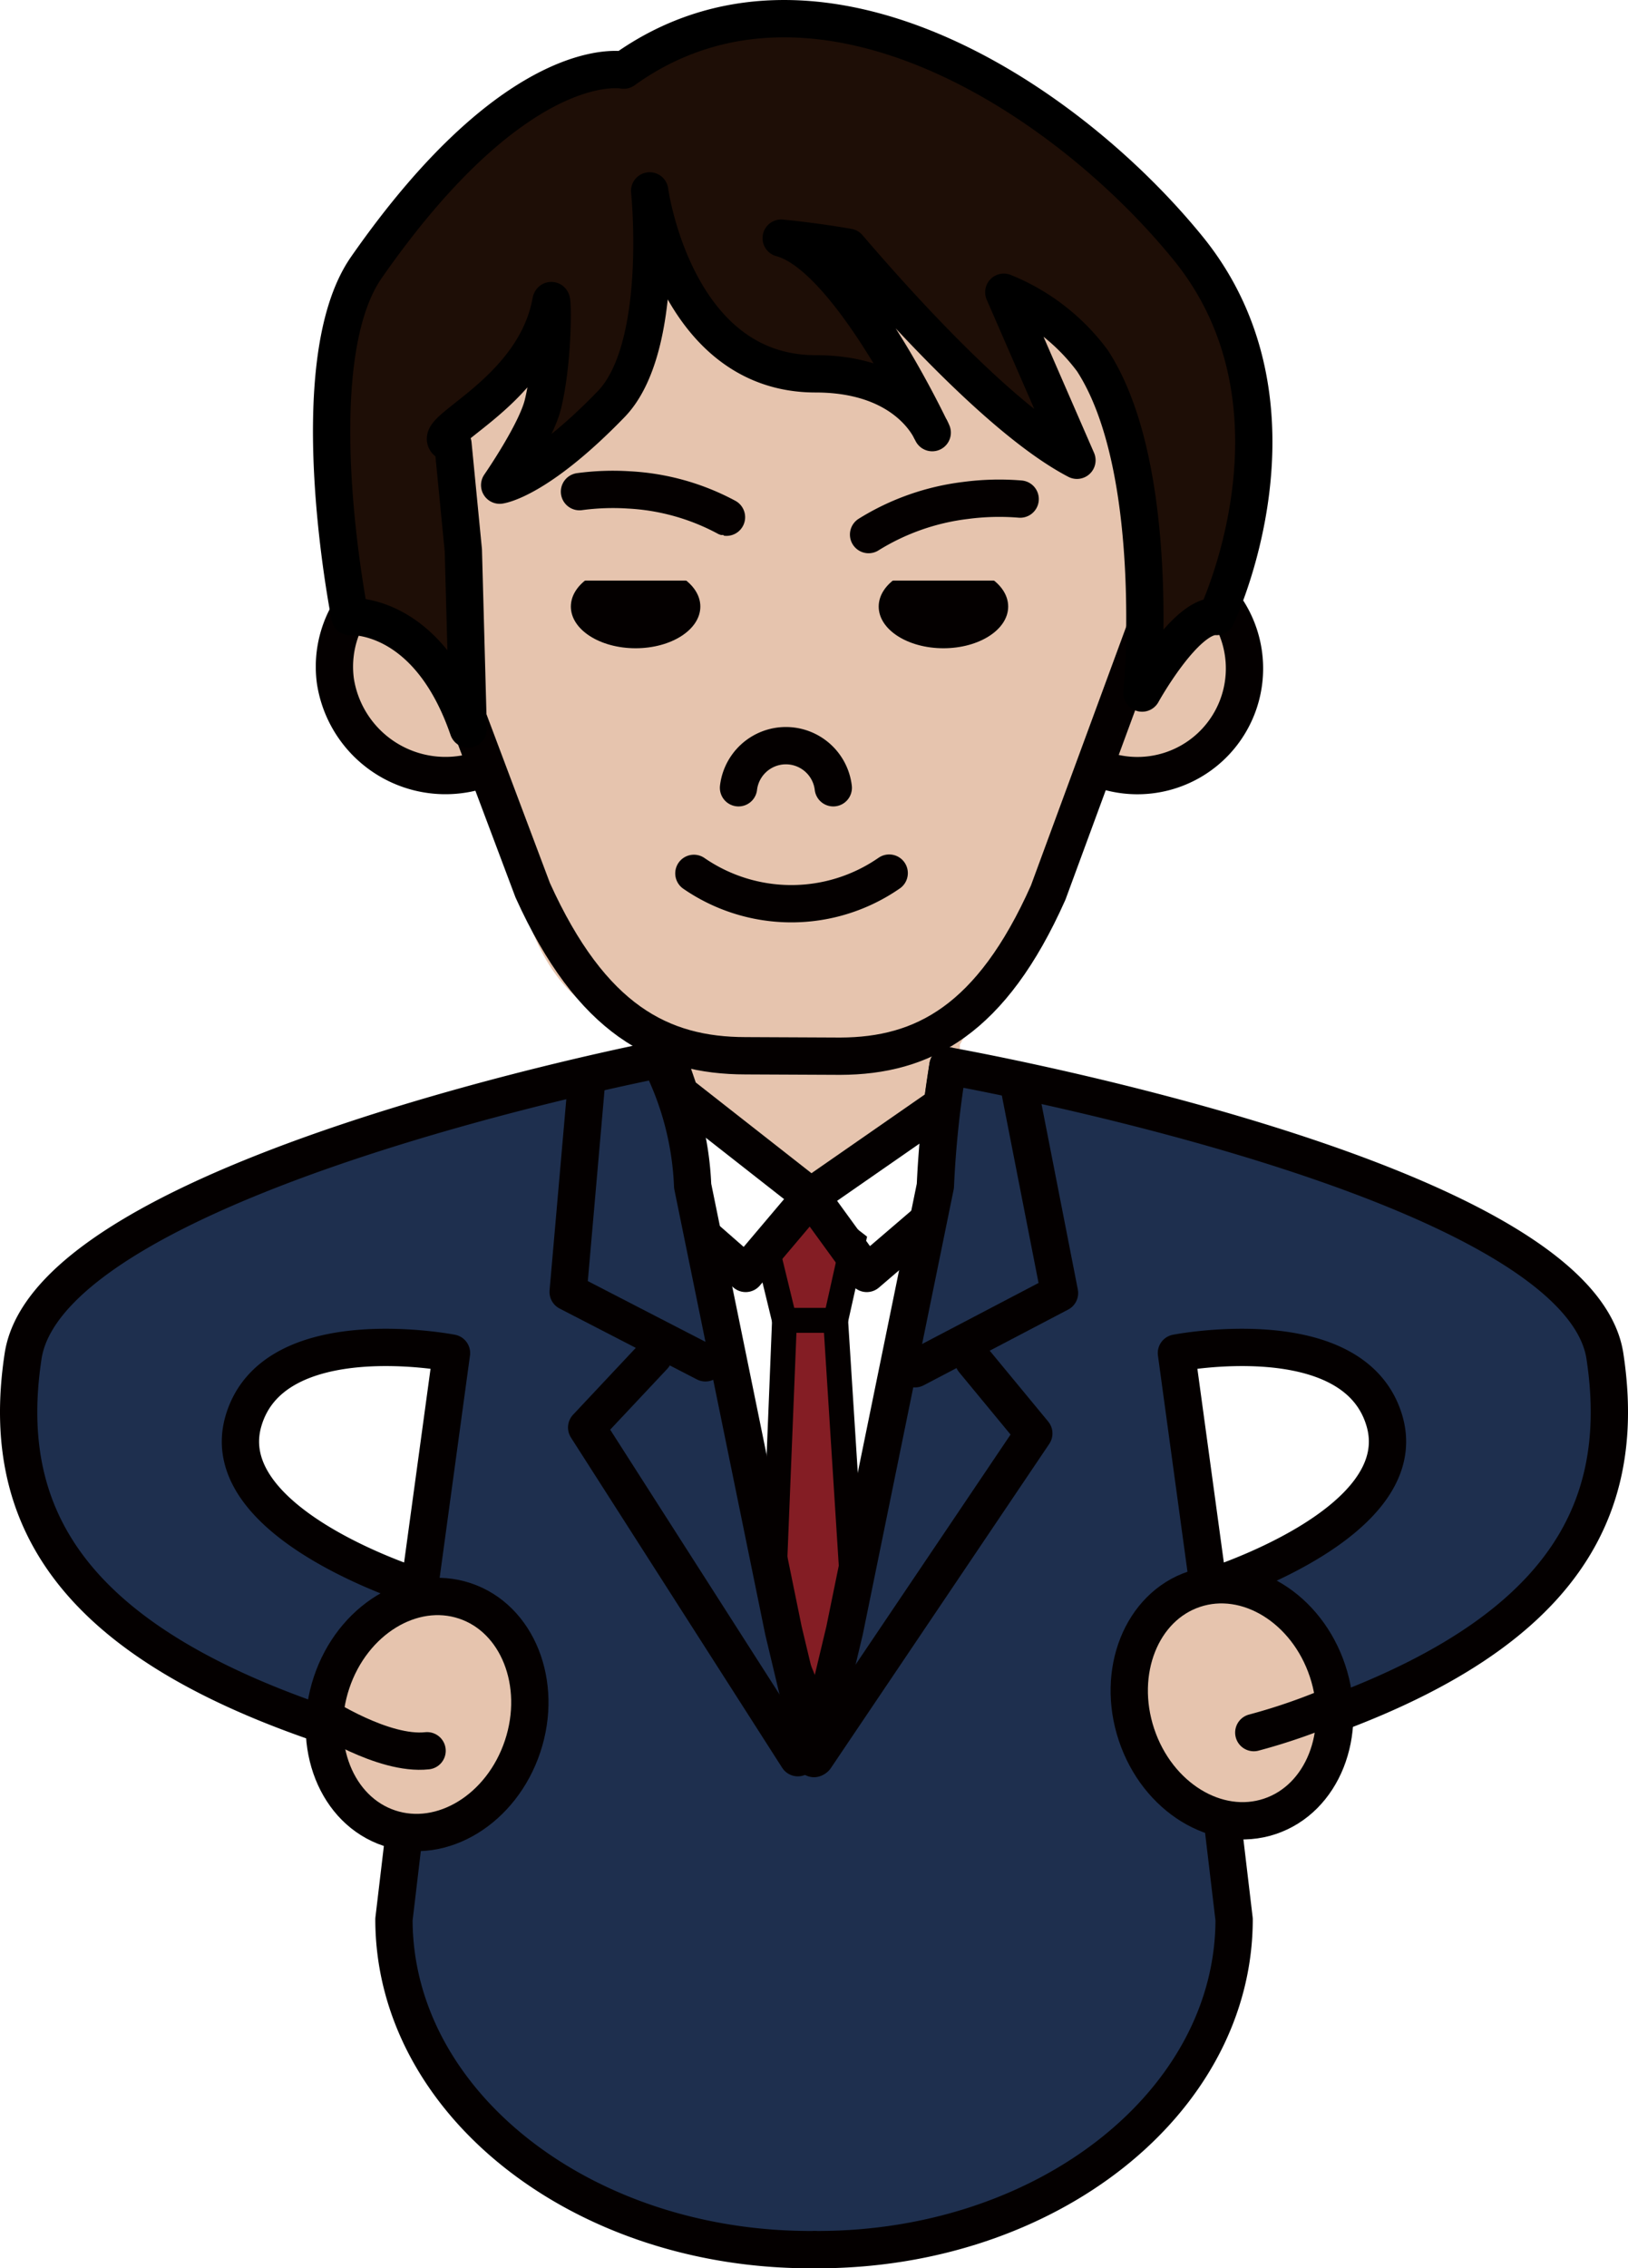 <svg id="レイヤー_1" data-name="レイヤー 1" xmlns="http://www.w3.org/2000/svg" viewBox="0 0 130.972 182.337"><defs><style>.cls-1,.cls-5{fill:#e6c4ae;}.cls-2{fill:#841d24;stroke-miterlimit:10;stroke-width:2px;}.cls-2,.cls-3,.cls-4,.cls-5{stroke:#040000;}.cls-3{fill:none;}.cls-3,.cls-4,.cls-5,.cls-7{stroke-linecap:round;stroke-linejoin:round;stroke-width:3px;}.cls-4{fill:#1e2f4e;}.cls-6{fill:#040000;}.cls-7{fill:#1e0e06;stroke:#000;}</style></defs><title>avator_yamazaki</title><path class="cls-1" d="M324.377,381.349c.754-2.272,5.185-4.677,4.772-6.943,0,0-2.137-20.559-8.246-25.272s-20.592-5.265-38.279-6.023c-28.122-1.2-21.52,34.013-21.52,34.013-.154,1.4,6.647,4.25,7.1,5.626,6.374,19.326,2.719,28.794,16.6,33.518H284.8l-.472,2.215,12.64,11.1,11.88-11.1v-2.215l2.763-4.887C318.146,398.1,319.525,395.977,324.377,381.349Z" transform="translate(-231.623 -332.308)"/><path class="cls-1" d="M265.718,377.312a8.613,8.613,0,0,0-7.09,9.9,8.959,8.959,0,0,0,12.029,6.738" transform="translate(-231.623 -332.308)"/><path class="cls-1" d="M327.1,377.59a8.613,8.613,0,0,1-7.579,15.47" transform="translate(-231.623 -332.308)"/><polygon class="cls-2" points="61.627 100.034 63.112 106.139 67.227 106.139 68.641 99.81 65.229 97.171 61.627 100.034"/><polygon class="cls-2" points="68.641 128.366 65.771 137.823 62.19 129.054 63.112 106.139 67.227 106.139 68.641 128.366"/><path class="cls-3" d="M303.158,402.493a13.82,13.82,0,0,1-15.712.021" transform="translate(-231.623 -332.308)"/><path class="cls-3" d="M291.036,395.633a3.839,3.839,0,0,1,7.624,0" transform="translate(-231.623 -332.308)"/><path class="cls-3" d="M290.068,373.884a18.64,18.64,0,0,0-7.858-2.195,20.119,20.119,0,0,0-3.967.14" transform="translate(-231.623 -332.308)"/><path class="cls-3" d="M265.975,377.365a8.615,8.615,0,0,0-7.368,9.7,8.96,8.96,0,0,0,11.834,7.076" transform="translate(-231.623 -332.308)"/><path class="cls-3" d="M325.354,377.721a8.613,8.613,0,1,1-4.451,16.642" transform="translate(-231.623 -332.308)"/><polyline class="cls-3" points="76.263 85.683 75.808 88.829 65.229 96.171 54.699 87.921 53.928 85.683"/><polyline class="cls-3" points="77.408 88.286 80.065 93.508 69.731 102.365 65.229 96.171 59.988 102.365 50.207 93.803 53.05 87.921"/><line class="cls-3" x1="65.136" y1="142.636" x2="65.136" y2="180.837"/><path class="cls-4" d="M360.737,441.318c-2.186-14.367-52.851-23.327-52.851-23.327a81.013,81.013,0,0,0-1.013,9.647l-7.308,35.752-2.456,10.279-2.455-10.279-7.308-35.752a24.411,24.411,0,0,0-2.673-10.171s-49,9.484-51.191,23.851c-2.137,14.038,4.893,24.794,31.434,31.794l-1.6,13.484c0,14.662,15.007,26.549,33.52,26.549.092,0,.183,0,.275-.006s.184.006.276.006c18.513,0,33.52-11.887,33.52-26.549l-1.6-13.484C355.844,466.112,362.874,455.356,360.737,441.318ZM251.2,446.567c2.378-8.293,16.746-5.492,16.746-5.492l-2.576,18.857S248.824,454.86,251.2,446.567Zm77.643,13.365-2.577-18.857s14.369-2.8,16.747,5.492S328.846,459.932,328.846,459.932Z" transform="translate(-231.623 -332.308)"/><polyline class="cls-3" points="47.196 86.859 45.707 103.853 56.752 109.551"/><polyline class="cls-3" points="52.586 109.01 47.196 114.749 64.187 141.292"/><polyline class="cls-3" points="81.994 87.387 85.238 103.941 73.614 110.028"/><polyline class="cls-3" points="78.317 109.351 83.17 115.226 65.596 141.292"/><ellipse class="cls-5" cx="330.739" cy="469.183" rx="8.101" ry="9.626" transform="translate(-362.801 -203.938) rotate(-18.398)"/><ellipse class="cls-5" cx="265.982" cy="470.131" rx="9.626" ry="8.101" transform="translate(-495.691 241.826) rotate(-71.602)"/><path class="cls-3" d="M339.337,469.183a47.434,47.434,0,0,1-6.847,2.4" transform="translate(-231.623 -332.308)"/><path class="cls-3" d="M257.414,470.131s5.033,3.3,8.568,2.912" transform="translate(-231.623 -332.308)"/><path class="cls-3" d="M265.115,378.978l9.365,24.892c4.726,10.439,10.349,13.3,17.126,13.306l7.622.035c6.649-.023,12.153-2.9,16.719-13.145l9.137-24.8" transform="translate(-231.623 -332.308)"/><ellipse class="cls-6" cx="51.134" cy="48.759" rx="5.208" ry="3.351"/><ellipse class="cls-6" cx="75.899" cy="48.759" rx="5.208" ry="3.351"/><rect class="cls-1" x="43.68" y="43.006" width="14.537" height="3.665"/><rect class="cls-1" x="70.22" y="43.006" width="14.537" height="3.665"/><path class="cls-3" d="M301.5,375.28a19.1,19.1,0,0,1,7.8-2.743,20.618,20.618,0,0,1,4.394-.11" transform="translate(-231.623 -332.308)"/><path class="cls-7" d="M306.491,366.815c.082.169.129.271.129.271S306.577,366.981,306.491,366.815Z" transform="translate(-231.623 -332.308)"/><path class="cls-7" d="M327.191,352.245c-10.01-12.288-30.1-25.276-45.389-14.3,0,0-8.423-1.75-20.7,15.856-5.4,7.742-1.329,28.067-1.329,28.067s6.254-.443,9.517,9.041l-.392-14.361-.833-8.54c-3.066-.686,6.458-3.676,7.878-11.45.153-.838.265,4.5-.641,8.239-.557,2.292-3.481,6.51-3.481,6.51s3.02-.373,8.967-6.508c4.408-4.548,3.1-17.145,3.1-17.145s1.99,14.705,13.346,14.705c6.473,0,8.734,3.465,9.25,4.458-.934-1.936-6.945-14.019-12.015-15.365,1.182.115,3.107.338,5.4.733,4.44,5.186,12.552,14.08,18.393,17.122L312.379,355.8a16.624,16.624,0,0,1,7.125,5.5c5.65,8.662,4,26.719,4,26.719s3.49-6.315,5.986-6.154C329.486,381.866,337.581,365,327.191,352.245Z" transform="translate(-231.623 -332.308)"/></svg>